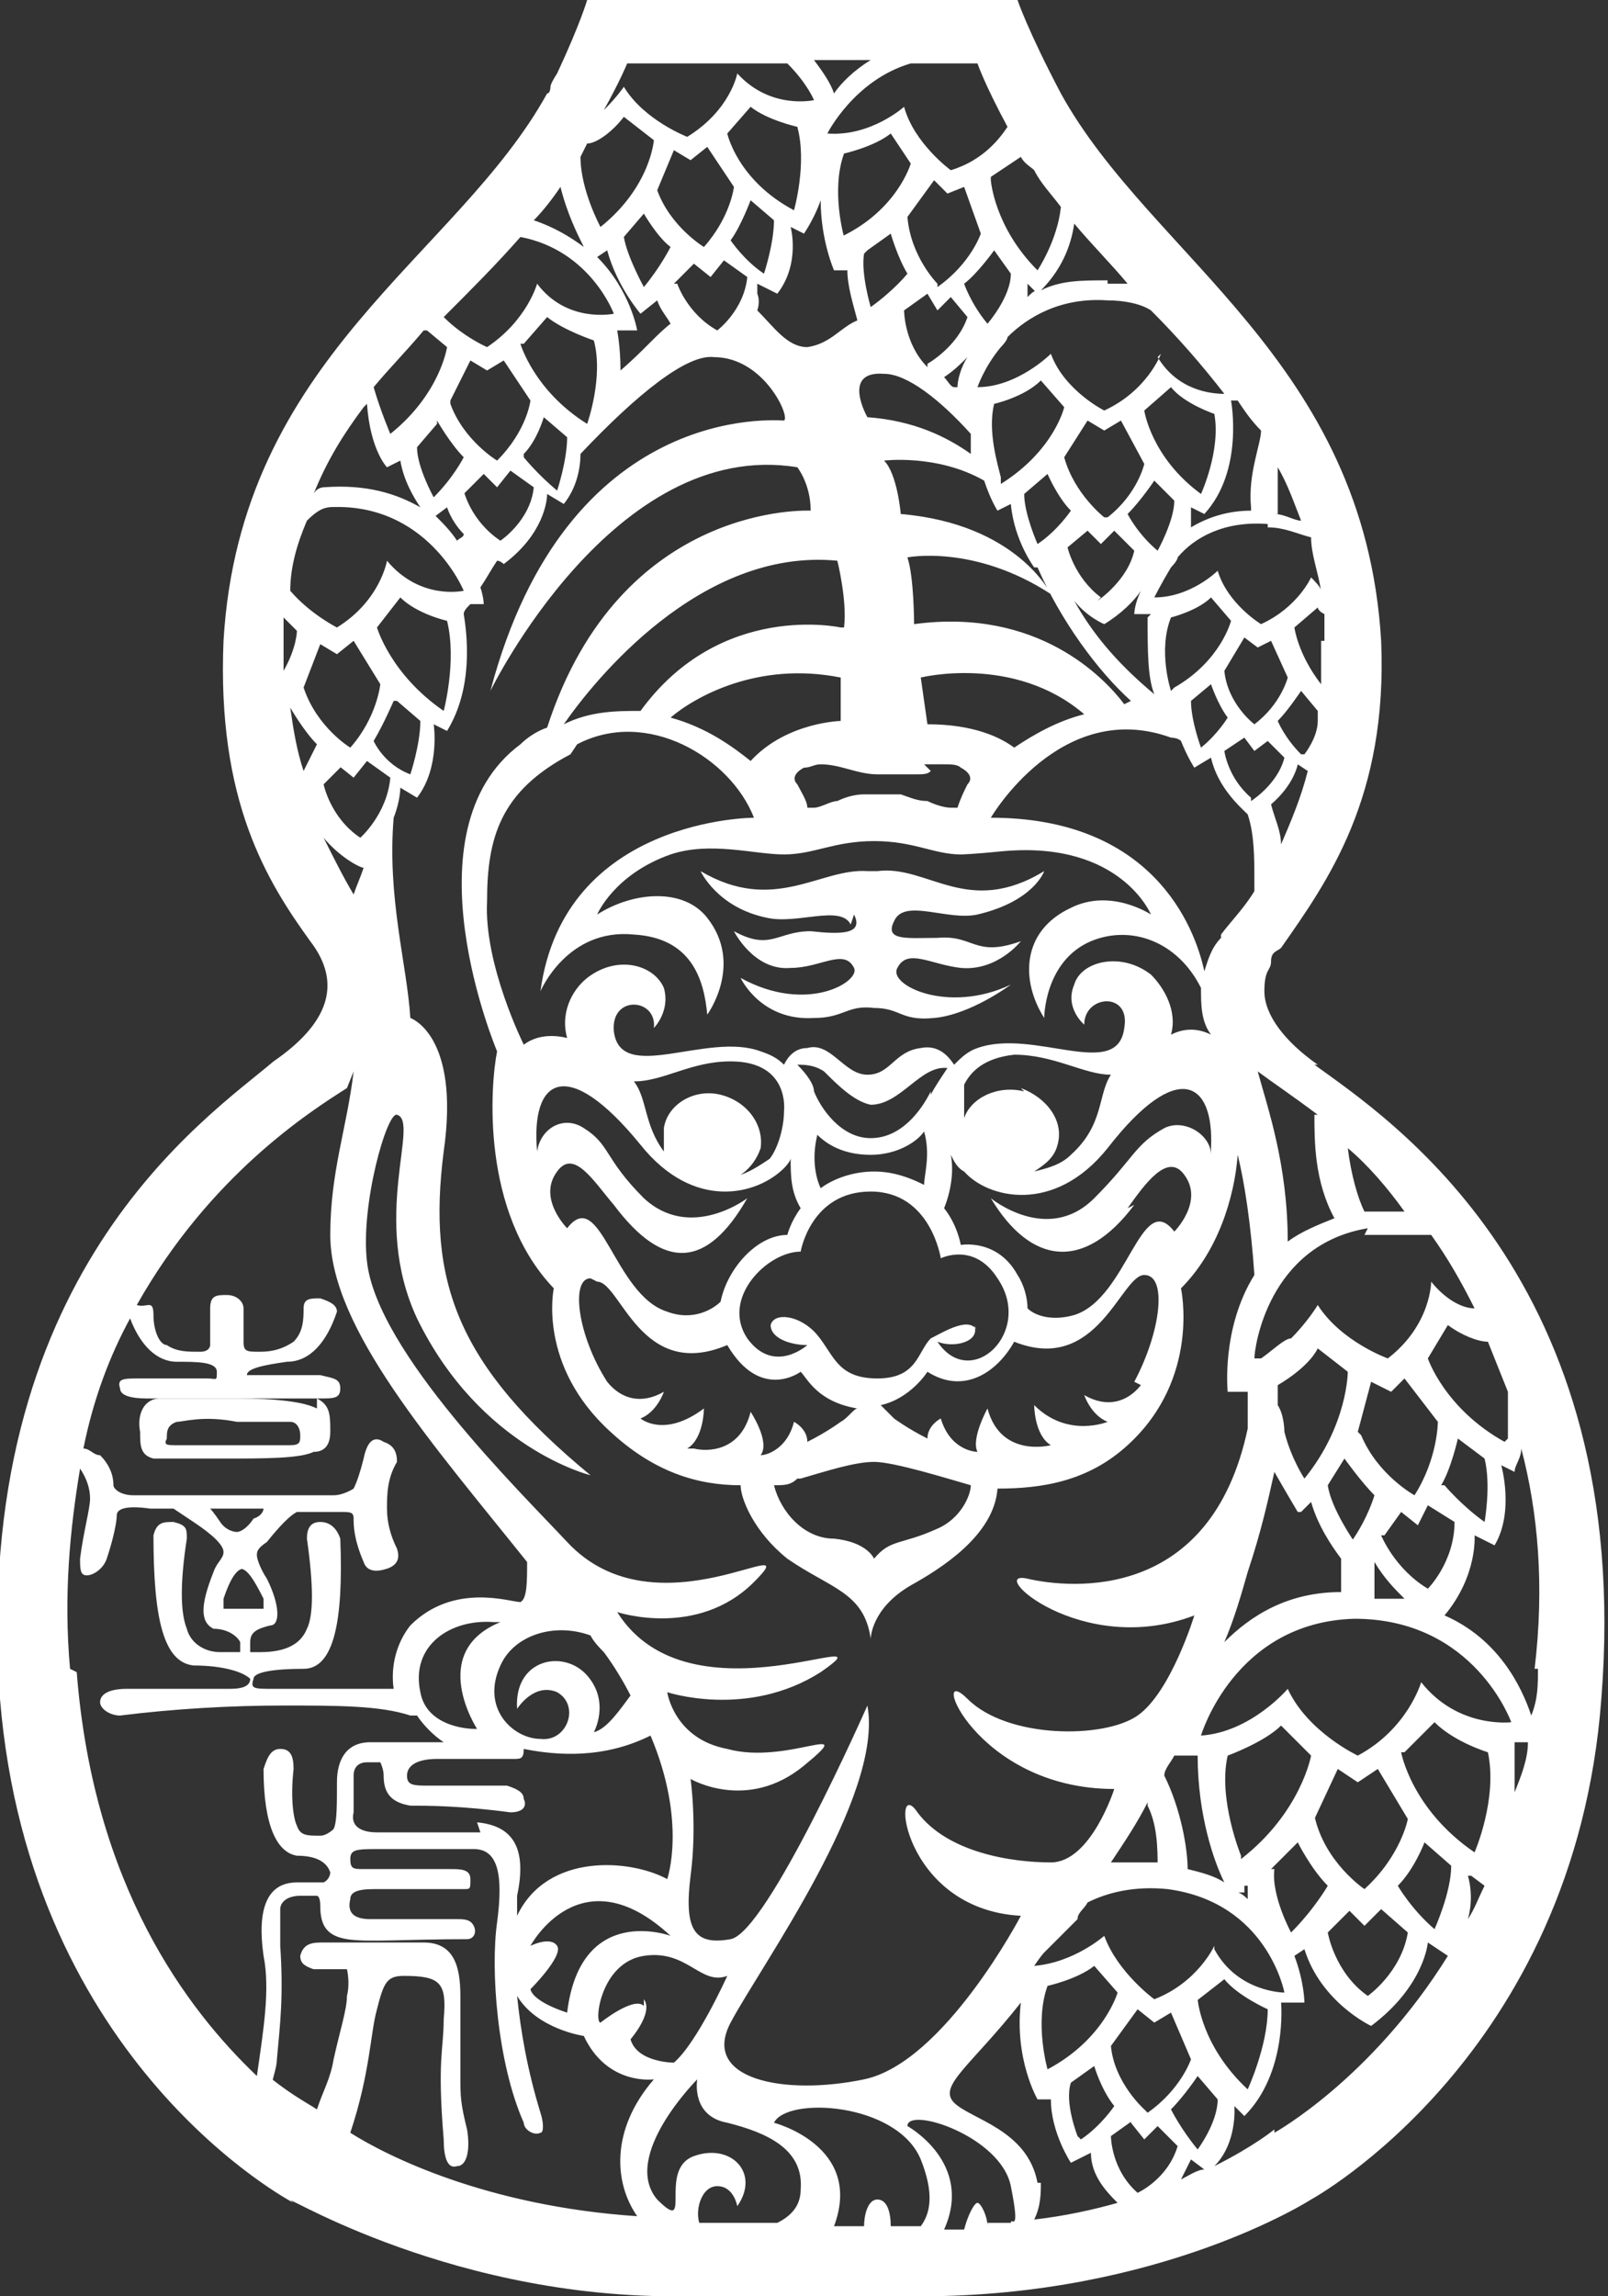 <?xml version="1.0" encoding="UTF-8"?>
<svg id="Livello_1" data-name="Livello 1" xmlns="http://www.w3.org/2000/svg" version="1.1" viewBox="0 0 48.2 68.8">
  <rect x="0" y="0" width="48.2" height="68.8" fill="#333333" stroke="none"/>
  <defs>
    <style>
      .cls-1 {
        fill: #fff;
        stroke-width: 0px;
      }
    </style>
  </defs>
  <path class="cls-1" d="M25.6,27.4c.3.6-.4.6-1.3.5-1,0-1.2.6-2.3,0,0,0,.6,1.2,1.7,1.1.9,0,1.6-.6,1.9,0,.2.4-1.4,1.4-3.4.3,0,0,.6,1.3,2.2,1.2.9,0,1-.4,1.8-.3.8,0,.8.4,1.8.3,1.1-.1,2.3-1,2.3-1-1.9.9-3.7,0-3.4-.5.3-.6,1-.1,1.9,0,1.1.1,1.8-.8,1.8-.8-1.4.5-1.4-.2-2.5-.1-.9,0-1.6.1-1.3-.5.3-.7,1.6,0,2.5-.2,1.7-.4,2-1.3,2-1.3-2.3,1.4-3.5-.2-5,0h-.3c-1.4-.1-2.8,1.3-5,0,0,0,.5,1.1,2,1.4.9.2,2.2-.4,2.5.2"/>
  <path class="cls-1" d="M9.5,42.2c-.4-.2-1.2-.3-2.4-.3s-1.9,0-2.3,0c-.5,0-.7.5-.6,1,0,.4,0,.7.4.8.3,0,1.1,0,2.2,0s2.2,0,2.6-.2c.4,0,.5-.3.5-.6,0-.5,0-.8-.4-1M8.7,43.3h-3.4c-.3,0-.4,0-.3-.2,0-.2,0-.4.3-.5.2,0,.8-.2,1.8,0h1.6c.2,0,.3.2.3.4s0,.3-.3.3"/>
  <path class="cls-1" d="M39.5,31.9c-1-.7-1.6-1.5-1.6-2.2s.2-.6.2-.9.2-.3.3-.4c1.4-2,3.2-4.5,3-9.2-.5-8.4-6.9-11.5-9.6-16.4C30.8.9,30.5,0,30.5,0h-12.9s-.2.7-.9,2.2c0,0-.2.3-.2.4,0,0,0,.2-.1.2-2.7,4.9-9.2,7.9-9.7,16.4-.2,4.8,1.3,7.2,2.6,9,1,1.3.5,2.5-1.1,3.6-2,1.7-9.1,6.4-8.2,19.1.9,11,8.8,15.1,8.8,15.1-.8-.6,4.3,2.8,11.4,2.8h7.4c7.2,0,11.7-2.9,11.7-2.9,0,0,7.9-4.3,8.7-15,1-12.6-6.4-17.4-8.6-19M45.1,43.2c-1.8-1-2.3-2.5-2.3-2.5l.6-1c.4.3.9.5,1.2.5.2.5.4,1,.6,1.5,0,.8,0,1.4,0,1.4M45.3,52.2h.5c0,.5-.2,1-.4,1.5,0-.9,0-1.5,0-1.5M29.6,66.7c0-.3-.2-.7-.3-.7s-.3.4-.4.8h-.6c.9-2-1.1-3.1-1.1-3.1,0-.6,2.8.3,3.1,1.8s0,.9,0,1.1h-.7M27.4,66.7h-.7c0-.4-.1-.8-.4-.8s-.4.5-.4.8h-.9c.9-2.4-1.8-3.1-1.8-3.1.4-.8,3.7-.6,4.4,1.1.4,1,.3,1.6,0,2h-.2M21,66.7c-.2-.4,0-1.2.5-1.2s.6.6.6.6c.7-1-.2-1.9-1.3-1.5-1.1.4,0,2.4-1.1,1.3-1.1-1.3,1.2-3.6,1.2-3.6,0,0-.2,1.1.9,1.3,1.2.3,2.3.8,2.2,2,0,.5-.3.8-.7,1h-2.4,0ZM19.3,60.1c-.3-.3-1.3.5-1.3.5-.2,0,0-1.8,1.3-2s1.7.9,2.5.6c0,0-.9,2-1.6,2.6,0,0-1.1,0-1.3-.7,0,0,.7-.8.4-1.2M14.4,54.9h-3.1c-.5,0-.8-.2-.7-.6v-1.1c0-.3.2-.4.4-.4h.4s.1.2.1.4c0,.5.2.8.8.9.5,0,1.5,0,3,.2.4,0,.5-.2.4-.4,0-.2-.2-.3-.5-.4h-2.3c-.5,0-.7,0-.7-.3,0-.3.3-.5.9-.5h2.3c.2,0,.3,0,.3-.3,1,.2,2.4.3,3.8-.4,1.1,2.6.5,4.3.5,4.3-1.1-.6-3.6-.8-4.5,1.1v-.6c.3-1.4-.1-2.1-1.2-2.2M33.8,36.2c.5-.7,1.2-1.7,1.7-1,.6.8-.3,1.7-.3,1.7-1-1.3-1.4,2-3,2.5-.7.2-1.2,0-1.4-.2,0-.3-.1-.7-.3-1-.6-1.1-1.7-.9-1.7-.9,0,0-.1-.6-.5-1.1.2-.5.3-1.1.2-1.6.1.2.2.4.4.5.7.8,2.7,1.3,4.3-.7,2.1-2.7,3.2-2,3.1,0,0,0,0,.2,0,.2,0-.6-.8-1.1-1.4-.8-.9.5-.9.9-2.1,2.1-1.4,1.4-3.1,0-3.1,0,1.2,2,2.8,2.2,4.3.2M19.3,35.9c-1.2-1.2-1-1.6-1.8-2.1-.6-.4-1.3,0-1.4.7-.2-2.2.9-2.9,3.1-.2,1.6,2,3.5,1.5,4.3.7,0,0,.2-.2.2-.3,0,.5,0,1,.3,1.5h0c-.3.4-.4.8-.4.8-.9,0-1.8,1-2,2-.2.2-.8.6-1.6.3-1.6-.5-2-3.8-3-2.5,0,0-.9-.9-.3-1.7.5-.7,1.1.3,1.7,1,1.5,2,2.8,1.9,4-.2,0,0-1.7,1.3-3.1,0M13.3,21.3c-1.6-1.1-2-2.5-2-2.5l.7-.9c.5.5,1.4.7,1.4.7.3,1.2-.1,2.7-.1,2.7M11.4,20.5s-.1,1-.9,1.9c0,0-1-.6-1.4-1.8l.5-1.3.5.3.5-.4s.8,1.3.8,1.3ZM11.9,21l.7.6c0,.7-.3,1.6-.3,1.6-.8-.3-1.1-1-1.1-1,.3-.5.6-1.2.6-1.2M13,15.5l.4-.3c.1.3.3.6.5.8,0,.1-.1.1-.2.2-.2-.3-.4-.5-.7-.8M13.9,14.8l.6-.6.4.4.4-.5.7.5c-.1,1-1,1.6-1,1.6-.9-.6-1.1-1.5-1.1-1.5M13.5,12l.6-1.2.5.3.5-.3.8,1.2s-.1.9-1,1.8c0,0-1-.6-1.4-1.7M15.7,13.6c.4-.4.6-1.1.6-1.1l.7.6c0,.7-.3,1.6-.3,1.6-.6-.5-1-1-1-1M15.7,10.3l.7-.8c.5.4,1.4.7,1.4.7.3,1.1-.2,2.5-.2,2.5-1.6-1-2-2.4-2-2.4M16.1,8.5s-.3,1.1-1.5,1.9c0,0-.7-.3-1.3-.9.8-.8,1.6-1.6,2.3-2.4,2.1.4,2.8,2.3,2.8,2.3,0,0-1.4.3-2.3-.9M12.8,9.9l.6.5s-.2,1.4-1.7,2.6c0,0-.3-.7-.5-1.4.5-.6,1-1.1,1.5-1.7M13.1,12.6s.4.7.8,1.1c0,0-.3.6-.9,1.2,0,0-.5-.9-.5-1.5l.6-.7h0ZM16.5,14.9h0M18.4,9.9h.7s-.2-1.2-1.2-2.2l.3-.2c.3,1.1,1,1.9,1,1.9l.5-.4c.1.3.3.5.4.7-.4.3-.8.8-1.5,1.4,0-.7-.1-1.2-.1-1.2M17.4,4.7s0,0,.1-.2c0,0,0,0,.1-.2.3,0,.8-.4,1.1-.8l.9.7s-.1,1.4-1.6,2.6c0,0-.6-1.1-.6-2.1M20.2,8.5l.6-.6.5.4.4-.5.7.5c-.1,1-.9,1.6-.9,1.6-.9-.5-1.2-1.4-1.2-1.4M21.9,7.2c.3-.4.6-1.2.6-1.2l.7.6c0,.7-.3,1.6-.3,1.6-.6-.4-1-1-1-1M21.8,4l.7-.8c.5.4,1.4.6,1.4.6.3,1.1-.1,2.5-.1,2.5-1.7-.9-2-2.3-2-2.3M22,5.6s-.1.9-.9,1.8c0,0-1-.6-1.4-1.7l.5-1.2.5.3.5-.4s.8,1.2.8,1.2ZM20.1,7.4s-.3.6-.8,1.2c0,0-.5-.9-.6-1.5l.6-.7s.4.7.8,1M22.7,8.5l.6.3c.7-.9.4-2,.4-2l.4.2c.2-.3.4-.7.5-1,0,1.2.4,2.1.4,2.1h.4c0,.5.2,1.1.3,1.5-.5.2-.8.7-1.5.8-.6,0-1-.6-1.5-1.1.1-.3,0-.5,0-.5M24.5,3.4h0c0,0,0,0,0,0M29.8,12.1s.9-.2,1.4-.7l.7.8s-.3,1.3-1.9,2.3v-.2c-.1-.4-.4-1.4-.2-2.2M38,15.8c.5,0,.9.2,1.3.3,0,.5.2,1,.3,1.6,0-.1-.2-.3-.3-.4,0,0-.4.9-1.5,1.4,0,0-1-.6-1.3-1.6,0,0-.8.8-1.9.8,0,0,.2-.4.5-.9h0s.2-.2.2-.3c.5-.6,1.4-1.1,2.7-1M39.6,19.2v1.3c-.7-.9-.8-1.7-.8-1.7l.7-.6s0,.1.2.2v.8M36.6,28.1c-.3.3-.4.7-.5,1-.3-1.4-1.6-4.6-6.4-4.6,0,0,2.1-3.6,5.4-2.4,0,0,.2,0,.3.1.2.5.4.8.4.8l.5-.3c.2.9.9,1.5,1.1,1.7.2.6.2,1.3.2,2v.3c-.3.5-.7.9-1,1.3M27.8,11c-.7-.7-.7-1.7-.7-1.7l.7-.5.3.5.4-.4.5.6c-.3.9-1.2,1.4-1.2,1.4h0M28.9,8.5c.4-.3.9-1,.9-1l.5.7c0,.7-.7,1.5-.7,1.5-.5-.6-.7-1.2-.7-1.2M28.1,8.5s-.8-.8-.9-2l.8-1.1.4.4.5-.2.5,1.4s-.3.9-1.3,1.6M25.3,7.1s-.4-1.4,0-2.5c0,0,.9-.2,1.4-.6l.6.9s-.4,1.4-2.1,2.2M26,7.5l.7-.5s.2.7.5,1.2c0,0-.4.5-1.1,1,0,0-.3-1-.2-1.6M26.5,11.2c.7,0,1.7.8,2.6,1.8v.6c-.7-.5-1.7-1-3.1-1.1,0,0-.8-1.4.5-1.3M34.4,18.5c0,1,0,1.8.2,2.3-1.2-1-1.9-1.9-2.4-2.8h0c.4.5.9.7.9.7.5-.3.9-.7,1.1-1-.2.4-.2.7-.2.7h.5,0ZM30.4,22.4c-.4-.3-1.2-.7-2.6-.7,0,0-.1-.7-.2-1.4,0,0,2.8-.7,4.9,1.1-.8.2-1.5.6-2.1,1M33.7,21.1c-.6-.8-2.6-2.9-6.3-2.4,0,0,0-1.4-.2-2,0,0,2-.4,4.3,1.1,0,0-1-2.1-4.5-2.4,0,0-.1-1.2-.5-1.6,0,0,1.6-.2,3,.6.2.6.4.9.4.9l.4-.2c.1,1.1.7,1.9.7,1.9h.1c.7,1.6,1.8,3.1,2.8,4h0M36,22.4s-.3-.8-.3-1.4l.6-.5s.2.6.5,1c0,0-.3.5-.8.9M35.1,20.7s-.4-1.2,0-2.2c0,0,.8-.2,1.2-.6l.6.7s-.3,1.2-1.7,2M33,17.9c-.8-.6-1-1.5-1-1.5l.6-.5.4.4.4-.4.6.6c-.2.9-1.1,1.5-1.1,1.5M31.1,16.3s-.4-.9-.4-1.5l.7-.6s.3.7.7,1.1c0,0-.4.6-1,1M22.5,22.8c-.5-.4-1.3-1-2.4-1.3.7-.6,2.6-1.7,5.1-1.2v1.3c.1,0-1.6,0-2.7,1.2M37.5,23.9c-.7-.6-.8-1.4-.8-1.4l.6-.4.3.4.4-.3.5.5c-.2.8-1,1.3-1,1.3M37.6,21.7s-.8-.6-.9-1.6l.6-1,.4.3.4-.2.5,1.1s-.2.8-1,1.4M34.6,16.8h0M34.6,14.4l.6.6c0,.6-.5,1.5-.5,1.5-.6-.5-.9-1.1-.9-1.1.4-.4.8-1,.8-1M34.3,12.3l.8-.7c.4.5,1.3.8,1.3.8.2,1.1-.4,2.4-.4,2.4-1.5-1.1-1.7-2.5-1.7-2.5M33.1,15.5s-.9-.7-1.2-1.8l.7-1.1.5.3.5-.3.7,1.3s-.2.9-1.1,1.6M28.6,11.6c-.1,0-.2-.2-.3-.3.3-.2.5-.4.7-.6-.2.3-.3.7-.3.9h0M29.4,10h0M29.7,5.3l.9-.6c.1.2.3.3.4.4.2.4.5.7.8,1.1-.1,1-.7,1.9-.7,1.9-1.3-1.3-1.4-2.7-1.4-2.7M31.1,8.7c-.1,0-.2.1-.3.2v-.4l.3.3h0ZM28.5,5.1s-1.1-.8-1.4-1.9c0,0-1,.9-2.3.8,0,0,.8-1.6,2.5-2.1h2s.2.6.9,1.9c-.2.3-.7,1-1.7,1.3M24.6,4.6h0q0,0,0,0M25.2,18.8s-3.6-.8-6,2.5c-.7,0-1.5,0-2.3.4.9-1.3,4.1-5.3,8.2-4.9,0,0,.3,1.2.2,2M17.3,22.3c2.1-1.1,4.6.4,5.3,2.2,0,0-5.7,0-6.4,5.2,0,0,.8-1.9,2.8-1.7,1.7.1,2.1,1.3,2.2,2.4,0,0,1.1-1.5,0-2.9-.7-.9-2.2-.8-3.3-.1,0,0,.5-1.2,2.2-1.8,1.2-.4,2.5,0,3.4,0s1.5-.4,2.7-.4,1.8.4,2.6.4c0,0,.3,0,1.3-.1,3.5-.3,4.4,1.9,4.4,1.9,0,0-1.2-.8-2.4-.2-1.5.7-1.5,2.2-.8,3.3,0,0,0-1.7,1.4-2.3,1.2-.5,2.6,0,3.3,1.4,0,.5,0,1,.3,1.4-.4-.2-.8-.2-1.2,0,.2-.7-.2-1.4-.6-1.8-.9-.7-2.1-.4-2.3.3-.3.7.3,1.2.3,1.2,0-.9,1.4-1,1.2.1-.2,1.6-2.7,0-4.4.6-.3.1-.5.3-.7.5-.2-.3-.5-.6-1-.5-.8.1-.9.8-1.6.8s-1.1-1-1.8-.8c-.4,0-.6.3-.7.5-.2-.2-.4-.3-.7-.4-1.6-.6-4.2,1-4.4-.6-.1-1.1,1.3-1,1.2-.1,0,0,.5-.5.3-1.2-.3-.7-1.4-1-2.3-.3-.5.4-.8,1.1-.6,1.8-.4-.1-.9-.1-1.3.2,0,0-1.2-2.4-1.1-4.3,0-1.9.4-3.3,2.5-4.4M30.7,32.7c-.8-.2-1.6.2-1.8.8v.2-1.2c.2-.4.6-.8,1.5-.9,1.2,0,2.1.6,2.9.6-.4.6-.2,1.5-1.2,2.4-.3.3-.7.4-1.1.5.3-.2.6-.4.7-.8.2-.7-.3-1.4-1.1-1.7M29.3,39.9c-.2-.5-1,0-1.4.2-.4.4-.4,1.2-1.6,1.2s-1.3-.7-1.8-1.3-1.3-.7-1.4-.3c0,.4.6.6,1.1.6h0s-1,.9-1.8-.2c-.8-1.2.6-2.6,1.6-2.6,0,0,.3-1.8,2.1-1.8s2.1,2,2.1,2c0,0,1-.5,1.7.6,1.1,1.6-.8,3.4-1.8,1.9h0c.5.2,1.3,0,1.1-.5M23.1,34.7c-.3.2-.6.4-.9.5.3-.2.5-.5.6-.8.1-.7-.4-1.4-1.2-1.6-.8-.2-1.6.3-1.7,1v.7c-.6-.8-.5-1.6-.9-2.1.9,0,1.7-.6,2.9-.6,1.8,0,1.6,1.5,1.6,1.5h0c0,.5-.2,1.2-.5,1.5M27.7,35.5c-.4-.2-.9-.4-1.5-.4s-1.2.2-1.6.5c-.1-.2-.3-.8-.1-1.6.3.3.8.6,1.6.6s1.4-.4,1.6-.7c.2.7,0,1.3,0,1.6M27.9,32.7h0c-.3.6-.9,1.4-1.8,1.4s-1.5-.9-1.7-1.4h0c0-.2-.2-.5-.5-.8.2,0,.5,0,.8.2.4.4.9.9,1.4,1,.9,0,1.5-1.2,2.3-1.1-.2.3-.4.6-.5.8M17.9,38.4c.7,0,1.3,3,3.9,1.9h0c1,1.7,2.2.8,2.2.8.2.2.5.9,1.7,1.1-.1,0-.3.3-.5.4,0,0-.4.3-1,.6,0-.4-.4-.6-.4-.6-.2.8-.8,1-1,1h0c.3-.4-.3-1.3-.3-1.3-.3,1.2-1.3,1.2-1.7,1.1h-.2c.5-.3.5-1.2.5-1.2-1.2.9-1.9.3-1.9.3.5-.2.7-.8.7-.8-.7.4-1.3.2-1.7-.3-.9-1.4-1.1-3.1-.5-3.1M24,44.3c.7-.2,1.6-.5,2.2-.5s2.2.5,2.9.7c0,.3-.3,1-1,1.3-1.1.5-1.4.3-1.9.9,0,0-.2-.5-1.2-.6-.9,0-1.6-.8-1.8-1.6.3,0,.5,0,.7-.2M34.2,41.5c-.4.5-1,.7-1.7.3,0,0,.2.6.7.8,0,0-1.2.5-2.2-.5,0,0,0,.9.5,1.2,0,0-1.5.4-1.9-1.1,0,0-.5.9-.3,1.3,0,0-.8,0-1.1-1,0,0-.4.2-.4.6-.6-.3-1-.6-1-.6-.2-.2-.3-.3-.4-.4.9-.2,1.4-1,1.4-1,1.1.7,2.1,0,2.6-.9,2.5,1,3.2-2,3.9-2s.5,1.7-.3,3.2M38.1,24.1c.7-.6.8-1.2.8-1.2l.3.2c-.2.8-.5,1.5-.8,2.2,0-.4-.2-.8-.3-1.2M39,22.6c-.5-.5-.7-1-.7-1,.3-.3.7-.9.7-.9l.5.6v.3c0,.5-.4,1-.4,1M38.3,15.4c0-.2,0-.8,0-1.4.3.5.5,1.1.7,1.6-.2,0-.5-.2-.8-.2M37.5,15.3c-.7,0-1.3.2-1.8.5v-.6l.4.2c1.2-1.3.8-3.4.8-3.4h.2c.2.3.4.6.7.9,0,.4-.4,1.3-.3,2.3M34.8,10.6s-.4,1.1-1.7,1.7c0,0-1.2-.6-1.6-1.7,0,0-1,1-2.2,1,0,0,.2-.6.7-1.2,0,0,.2-.2.2-.3.6-.6,1.6-1.2,3-1.1.5,0,1,.1,1.3.3.8.8,1.5,1.6,2.2,2.5-.4,0-1.4-.1-2-1.1M33.2,8.4c-.8,0-1.4,0-2,.3.6-.6.9-1.3,1-2,.5.6,1.1,1.2,1.6,1.8h-.6M25,2.8c-.1-.3-.3-.6-.6-1h1.7c-.5.3-.9.7-1.1,1M24.4,3s-1.3.3-2.3-.8c0,0-.2,1.1-1.5,1.9,0,0-1.3-.5-1.9-1.5,0,0-.2.3-.6.7.5-.9.7-1.4.7-1.4h4.8c.6.6.8,1.1.8,1.1M16.8,5.6c.2.8.5,1.4.7,1.8-.4-.3-.9-.6-1.5-.8.3-.3.6-.7.8-1M11,12.1c.1,1.4.6,1.9.6,1.9l.4-.2c.1.6.4,1.1.6,1.4-.7-.4-1.6-.7-2.9-.6,0,0-.2,0-.3.2.4-1,.9-1.8,1.5-2.6M9.8,15.2c3-.2,4.1,2.5,4.1,2.5,0,0-1.3.3-2.3-.9,0,0-.2,1.2-1.5,2,0,0-.8-.4-1.4-1.1,0-.7.2-1.4.5-2.1.3-.3.5-.4.7-.4M8.5,19.2v-.7l.4.4s0,.5-.4,1.2v-.9M8.7,21.2h0s.4.7.8,1.1l-.4.8c-.2-.6-.3-1.2-.4-1.9M10.1,22.9l.5.4.4-.5.7.5c-.1,1.1-.9,1.8-.9,1.8-.9-.6-1.1-1.6-1.1-1.6l.6-.6h-.2ZM11.9,33.4c.7.2-.8,3.1.6,6.1,1.9,3.9,5.2,4.7,5.2,4.7-4-3.3-4.9-5.8-4.4-9.7.5-3.5-1-4-1-4-.1-1.6-.7-3.6-.5-6,.2-.5.2-.9.2-.9l.5.3c.7-.9.5-2.2.5-2.2l.4.2c.8-1.3.6-2.9.5-3.5,0-.1.1-.2.2-.3h.4s0-.2-.1-.5c.2-.3.3-.5.5-.8.1,0,.2.1.2.1,1.2-.9,1.3-1.9,1.3-2.1h0l.5.3c.4-.5.5-1.1.5-1.5,1.7-1.8,3.2-3,4-2.9,1.5,0,2.3,1.8,2.1,1.9-.2,0-6.5-.6-8.8,8.1,0,0,3.7-7.6,9.2-6.7,0,0,.4.5.4,1.3,0,0-5.7-.3-7.9,6.5-.3.1-.6.3-.8.5-3.5,2.6-.7,9.2-.7,9.2-.2,1-.5,4.8,1.7,7.1,0,0-.5,2.3,1.7,4.3,1.3,1.2,2.6,1.6,3.9,1.6,0,.4.4,1.4,1.4,2.2,1.3.9,2.3,1,2.5,2.4,0,0,0-.9,1.2-1.6.9-.5,2.5-1.5,2.6-2.9,1.3,0,2.7-.2,3.9-1.3,2.2-2,1.6-4.7,1.6-4.7,1.1-1.1,1.6-2.7,1.7-4,.2.8.4,2.1.5,3.6-1,1.6-.8,3.5-.8,3.5h.6v.4c0,.2,0,.5,0,.7-1.1,5.2-5.3,4.8-6.6,4.5-1.3-.3,1.6,2.4,5,1.1,0,0-.7,2.3-1.7,3s-3.9.7-5.1-.5.2,2.7,4.4,2.7c0,0-.7,2.2-1.9,2.2s-3.1-.3-4-1.5c-.8-1.2-.5,2.9,3.1,3.1,0,0-2.3,4.4-4.7,4.9-2.4.5-4.9,0-4-1.7s4.6-6.8,4.1-9.5c0,0-3,6.8-4.1,7s-1.4-.3-1.2-1.9c.2-1.5,0-2.9,0-2.9,0,0,1.7,1,3.4-.4,1.7-1.4-.5,0-2.3-.5-1.6-.3-1.8-1.7-1.8-1.7,0,0,2.4.8,4.6-.6,2.3-1.6-3.9,1.7-6.1-1.8,0,0,2.4.8,4.1-.9s-2.9,1.7-5.6-1.2c-1.4-1.5-5.7-5.7-6-8.4-.2-1.7.6-4.5.9-4.4M40.9,37c.8,0,1.4,0,2,0,.5.7.9,1.4,1.3,2.2-.4,0-.9-.3-1.3-.8,0,0,0,1.3-1.3,2.3,0,0-1.4-.5-2.1-1.6,0,0-.3.5-.8,1-.2,0-.6.4-.9.6h-.2c0-.3.4-3.4,3.4-3.9M35.9,52.6c0,1.8.5,3.2.8,3.8-.3-.2-.7-.3-1.1-.4,0-.6-.2-1.8-.7-2.8,0-.2.2-.4.3-.6h.7ZM37.2,55.6s-.7-1.7-.4-3c0,0,1.1-.4,1.6-.9l.9.9s-.3,1.7-2.1,3.1M37.4,56.5v.4s-.2-.2-.3-.2h.2v-.2ZM34.4,54.1c.2.4.3.9.3,1.7-.5,0-1,0-1.4,0,.4-.6.8-1.2,1.1-1.8M38.3,42.1v-.6s.9-.5,1.2-1.1l.9.7s0,1.6-1.3,3.2c0,0-.4-.6-.6-1.4,0,0,0-.5-.2-.8M39,45.3l.3-.3c.2.7.6,1.3.9,1.7v1c-1.6,0-2.7.7-3.5,1.5.3-.7.5-1.4.7-2.1.4-1.2.6-2.1.8-3,.4.7.7,1.2.7,1.2M40.6,46.2s-.7-1-.8-1.7l.5-.8s.5.7.9,1.1c0,0-.2.7-.7,1.4M40.7,42.9l.4-1.5.6.3.4-.4,1,1.3s0,1.1-.7,2.2c0,0-1.1-.6-1.6-1.8M17.6,50.2c-.7-.8-2.2-.5-2.1,1,0,0,.5-.8,1.2-.5.7.4.3,1.5-.5,1.4-.8,0-1.8-.9-1.2-2.2.4-.9,1.6-1.3,2.7-.9.1.2.3.4.4.5.3.4.6.9.8,1.3-.3.4-.7,1-1.1,1.1,0,0,.5-.9-.2-1.7M14.2,51.8s-1.4,0-1.6-1.1c-.3-1.4.9-2.2,2.2-2.1h.2c-2.2.9-.7,3.2-.7,3.2M16.7,58.3c-.2-.3-.8,0-.8,0,0,0,1.5-2.8,4.2-.3,0,0-2.7-1-3.1,2.3,0,0-1-.3-1.1-.7,0,0,1-1,.8-1.3M31.1,65.4c-.3-1.6-2-1.9-2.5-2.4s.5-1.1,2-3c-.2,1.7.5,2.9.5,2.9h.4c0,1,.6,1.9.6,1.9l.6-.3c0,.7.5,1.2.8,1.5-.7.2-1.6.4-2.5.5.2-.4.2-.8.2-1.1M33.9,63.6l.4.5.4-.4.6.6c-.3,1-1.2,1.4-1.2,1.4-.8-.7-.8-1.7-.8-1.7l.7-.5h-.1ZM32.3,64s-.4-1-.2-1.6l.7-.5s.2.7.6,1.2c0,0-.4.6-1,1M34.3,63.2s-.9-.8-1-1.9l.8-1.1.5.4.5-.3.6,1.4s-.3.9-1.3,1.6M31.4,62s-.4-1.4,0-2.5c0,0,.9-.2,1.4-.6l.7.8s-.4,1.4-2.1,2.3M35.1,63.2c.4-.4.8-1,.8-1l.6.7c0,.7-.6,1.5-.6,1.5-.5-.6-.8-1.2-.8-1.2M36.1,65c-.2,0-.5.2-.7.3l.3-.6s.4.3.4.3ZM35.8,60l.9-.7c.4.5,1.3.9,1.3.9,0,1.1-.6,2.4-.6,2.4-1.4-1.3-1.5-2.7-1.5-2.7M36.4,58.3s-.5,1.1-1.8,1.6c0,0-1.1-.8-1.5-1.9,0,0-.9.8-2.1.9,0,0,.2-.3.3-.4.2-.2.8-.8,1-1,0-.2.2-.3.3-.5.6-.3,1.4-.5,2.4-.4,3,.4,3.5,3.1,3.5,3.1,0,0-1.4,0-2.1-1.3M38.1,56l.8-.8s.4.8.9,1.3c0,0-.4.7-1.1,1.4,0,0-.6-1.1-.5-1.9M39.4,54.5l.7-1.5.6.4.6-.4.9,1.5s-.2,1.1-1.3,2.1c0,0-1.2-.8-1.5-2.2M42.1,52.5l.9-.9c.6.6,1.6.9,1.6.9.3,1.4-.4,3-.4,3-1.9-1.3-2.2-3-2.2-3M40.4,57.2l.5.5.5-.5.8.7c-.2,1.2-1.2,1.9-1.2,1.9-1-.7-1.2-1.9-1.2-1.9l.7-.7h0ZM41.9,56.5c.5-.5.8-1.3.8-1.3l.8.7c0,.8-.5,1.9-.5,1.9-.7-.6-1.1-1.3-1.1-1.3M44.1,56.2l.4.3c-.2.4-.3.7-.5,1,.2-.7,0-1.3,0-1.3M42.6,50.4s-.4,1.4-1.9,2.2c0,0-1.5-.7-2.1-2,0,0-1.1,1.3-2.6,1.4,0,0,1-3.4,4.6-3.5,3.6,0,4.7,3.1,4.7,3.1,0,0-1.6.2-2.7-1.2M41.2,47.8v-1c.3.5.6.8.9,1.1-.3,0-.6,0-.9,0M41.5,46l.5-.7.5.4.3-.6.8.5c0,1.2-.8,2-.8,2-1-.6-1.4-1.6-1.4-1.6M43.2,44.5c.3-.5.5-1.4.5-1.4l.8.6c.2.8,0,1.9,0,1.9-.7-.5-1.2-1.1-1.2-1.1M42.2,36.3h-1.3c-.2-.4-.4-1.1-.5-1.9.6.5,1.2,1.2,1.7,1.9M39.4,33.4c0,.8,0,2,.6,3.1-.5.2-1,.4-1.4.7,0-2.3-.6-4-.9-5.1.4.3,1,.7,1.8,1.3M9.7,25.1c.5.6,1.1.9,1.2.9-.1.3-.2.5-.3.8-.3-.5-.6-1.1-.9-1.7M10.6,32.1c-.2,1.7-.7,3-.7,4.9,0,2.8,3.1,6.3,5.9,9.8,0,.6,0,1.1-.2,1.2-.3,0-2-.6-3.3.7-.4.5-.6,1.2-.5,1.9h-3.6c-.6,0-.7,0-.6-.3,0-.2.6-.3,1.5-.3s1.2-1.4,1.1-3.9c-.1-.3-.3-.5-.6-.5s-.4.2-.4.5c.2,1.4.2,2.3,0,2.7-.2.5-.7.7-1.4.7s-.2,0-.3,0v-.3c0-.3.2-.4.6-.5.3,0,.3-.6-.1-1.4-.2-.3-.3-.6-.3-.7s0-.2.3-.4c.4-.5.7-.8.9-.9h1.3c.3,0,.4,0,.4.2s0,.6.3,1.3c.1.3.4.3.7.2s.4-.3.3-.6c-.2-.4-.3-.8-.3-1.2s0-.9.3-1.4c0-.3-.1-.5-.4-.6-.3-.2-.5,0-.6.5-.1.4-.2.7-.3.9,0,0-.3.2-.6.2h-6c-.4,0-.6-.2-.6-.3s0-.5-.4-.9c-.2,0-.3-.2-.5-.2.3-1.5.8-2.8,1.4-3.9.3.8.8,1.3,1.4,1.3s1.2,0,1.2.3,0,.2-.3.2-.9,0-2,0c-.5,0-.7,0-.6.3,0,.2.3.3.8.3,0,0,.6,0,1.7,0h3.5c.4,0,.6,0,.6-.3s-.2-.3-.6-.4h-2.2c0-.2.5-.3,1.2-.4.7,0,1.2-.6,1.5-1.5,0-.2-.2-.3-.5-.4-.3,0-.5,0-.5.3s0,.7-.3,1c-.3.2-.6.3-1,.3s-.5,0-.5-.3v-1c0-.2-.2-.4-.5-.4s-.5,0-.5.4v1.1c0,0,0,.2-.3.2-.4,0-.7,0-1-.2-.2,0-.4-.4-.4-.9s-.2-.2-.5-.3h0c2.2-3.9,5.2-5.8,6.3-6.5M7.2,47c.2,0,.4.3.7.9,0,.2,0,.3,0,.3s-.3,0-.4,0c-.4,0-.7,0-.8,0v-.3c.2-.6.4-.9.6-.9M6.4,45.2h1.5s0,.2-.3.3c-.2.3-.4.4-.5.4,0,0-.3,0-.5-.3s-.3-.4-.3-.4M2.1,50c-.2-2.2,0-4.2.3-6,.2.3.3.6.3.9s-.2,1-.3,1.8c0,.3,0,.5.2.5s.5-.2.6-.5c.2-.6.3-1.1.3-1.3s.3-.3,1-.2h.7s.3.2.6.4c.6.4.9.7.9.9s-.2.3-.3.6c-.4,1-.4,1.5,0,1.7.4,0,.7.2.8.4,0,.2,0,.3,0,.3h-.6c-.5,0-.9-.3-1-.7-.2-.5-.2-1.4,0-2.7,0-.3,0-.4-.4-.5-.3,0-.5,0-.6.4,0,2.5.3,3.8,1.2,3.9.9,0,1.5.2,1.7.4,0,.2-.2.3-.6.3h-3.1c-.6,0-.8.2-.8.4s.3.4.6.4c1.6-.2,3.3-.3,4.9-.3s2.9,0,3.8.3h.2c.2.3.5.6.8.8h-2.2c-.7,0-1,.5-1,1.2s0,1.2-.1,1.4c0,0-.2.2-.4.2-.4,0-.6,0-.7-.3-.1-.2-.2-.8-.1-1.7,0-.4-.1-.6-.4-.6s-.4.3-.5.6c0,1.7.4,2.5,1,2.6.6,0,.9.2,1,.5,0,0,0,.2-.2.3-.1,0-.4,0-.8,0-.9,0-1.2.8-1,2.2.2,1,0,2.2-.2,3.6-2.1-2-4.9-5.7-5.4-12.1M8.1,62.6c.1-.4.2-.7.2-.9.1-1.1.2-1.9.1-3.4v-1.1c0-.2.2-.4.6-.4h.5s.1,0,.1.3c0,.6.2.9.8,1s1.8,0,3.6,0c.2,0,.3-.2.2-.4s-.3-.2-.5-.2h-2.6c-.5,0-.7-.2-.6-.6,0-.2.2-.3.7-.3h2.7c.2,0,.2,0,.2-.3s-.3-.3-.6-.3h-2.6c-.3,0-.4,0-.4-.3s.2-.3.9-.3,1.5,0,2.8,0c.7,0,.9.7.7,2.2-.2,1.4,0,4.2.8,6,0,.2.3.4.5.3.1,0,.1-.3,0-.6-.4-1.3-.6-2.5-.7-3.5.6,1,2,1.2,2,1.2.7,1.5,2.1,1.3,2.1,1.3-1.3,1.5-1.2,3.1-.5,4.1-4.5-.3-7.5-1.8-8.6-2.5.6-1.8.6-3,.8-3.7.2-.8.3-1,.8-1,1.1,0,1.3.2,1.2,1.3,0,.9-.2,1.2,0,3.6,0,.5.1.9.4.8.3,0,.4-.5.3-1.1-.2-.8-.2-1-.2-1.6v-2.4c0-.9-.2-1.6-1.1-1.6h-3c-.3,0-.6,0-.7.4,0,.2.1.3.4.4h1s.1.4,0,.8c0,.4-.2,1-.4,1.9-.1.6-.3.9-.5,1.5-.3-.2-.9-.5-1.7-1.2M38.2,63.8s-.6.5-1.8,1.1c.7-.7.6-1.8.6-1.8l.3.3c1.3-1.3,1.1-3.4,1.1-3.4h.7s0-.6-.3-1.4l.3-.2c.5,1.6,2,2.3,2,2.3,1.6-1.2,1.7-2.5,1.7-2.5l.6.4c-2.3,3.7-5.2,5.3-5.2,5.3M46.1,50c0,.5,0,.9-.2,1.4-.3-.9-1-2.3-2.6-3,1-1.2.9-2.4.9-2.4l.6.3c.6-1,.2-2.4.2-2.4l.4.2c0-.2.2-.4.2-.7.5,1.9.7,4.1.4,6.6M27.7,22.9h.6c.2,0,.4,0,.5.1.2.1.4.3.2.5-.1.2-.2.4-.3.7h-.2c-.2,0-.5-.1-.7-.2-.3,0-.5-.1-.8-.2h-1.1c-.3,0-.6.1-.8.2-.2,0-.5.2-.7.2h-.2c0-.2-.2-.5-.3-.7-.2-.2,0-.4.2-.5.2,0,.3-.1.5-.1.6,0,1.1.3,1.7.3h1.1c.3,0,.4,0,.5-.1l-.2-.2Z"/>
</svg>